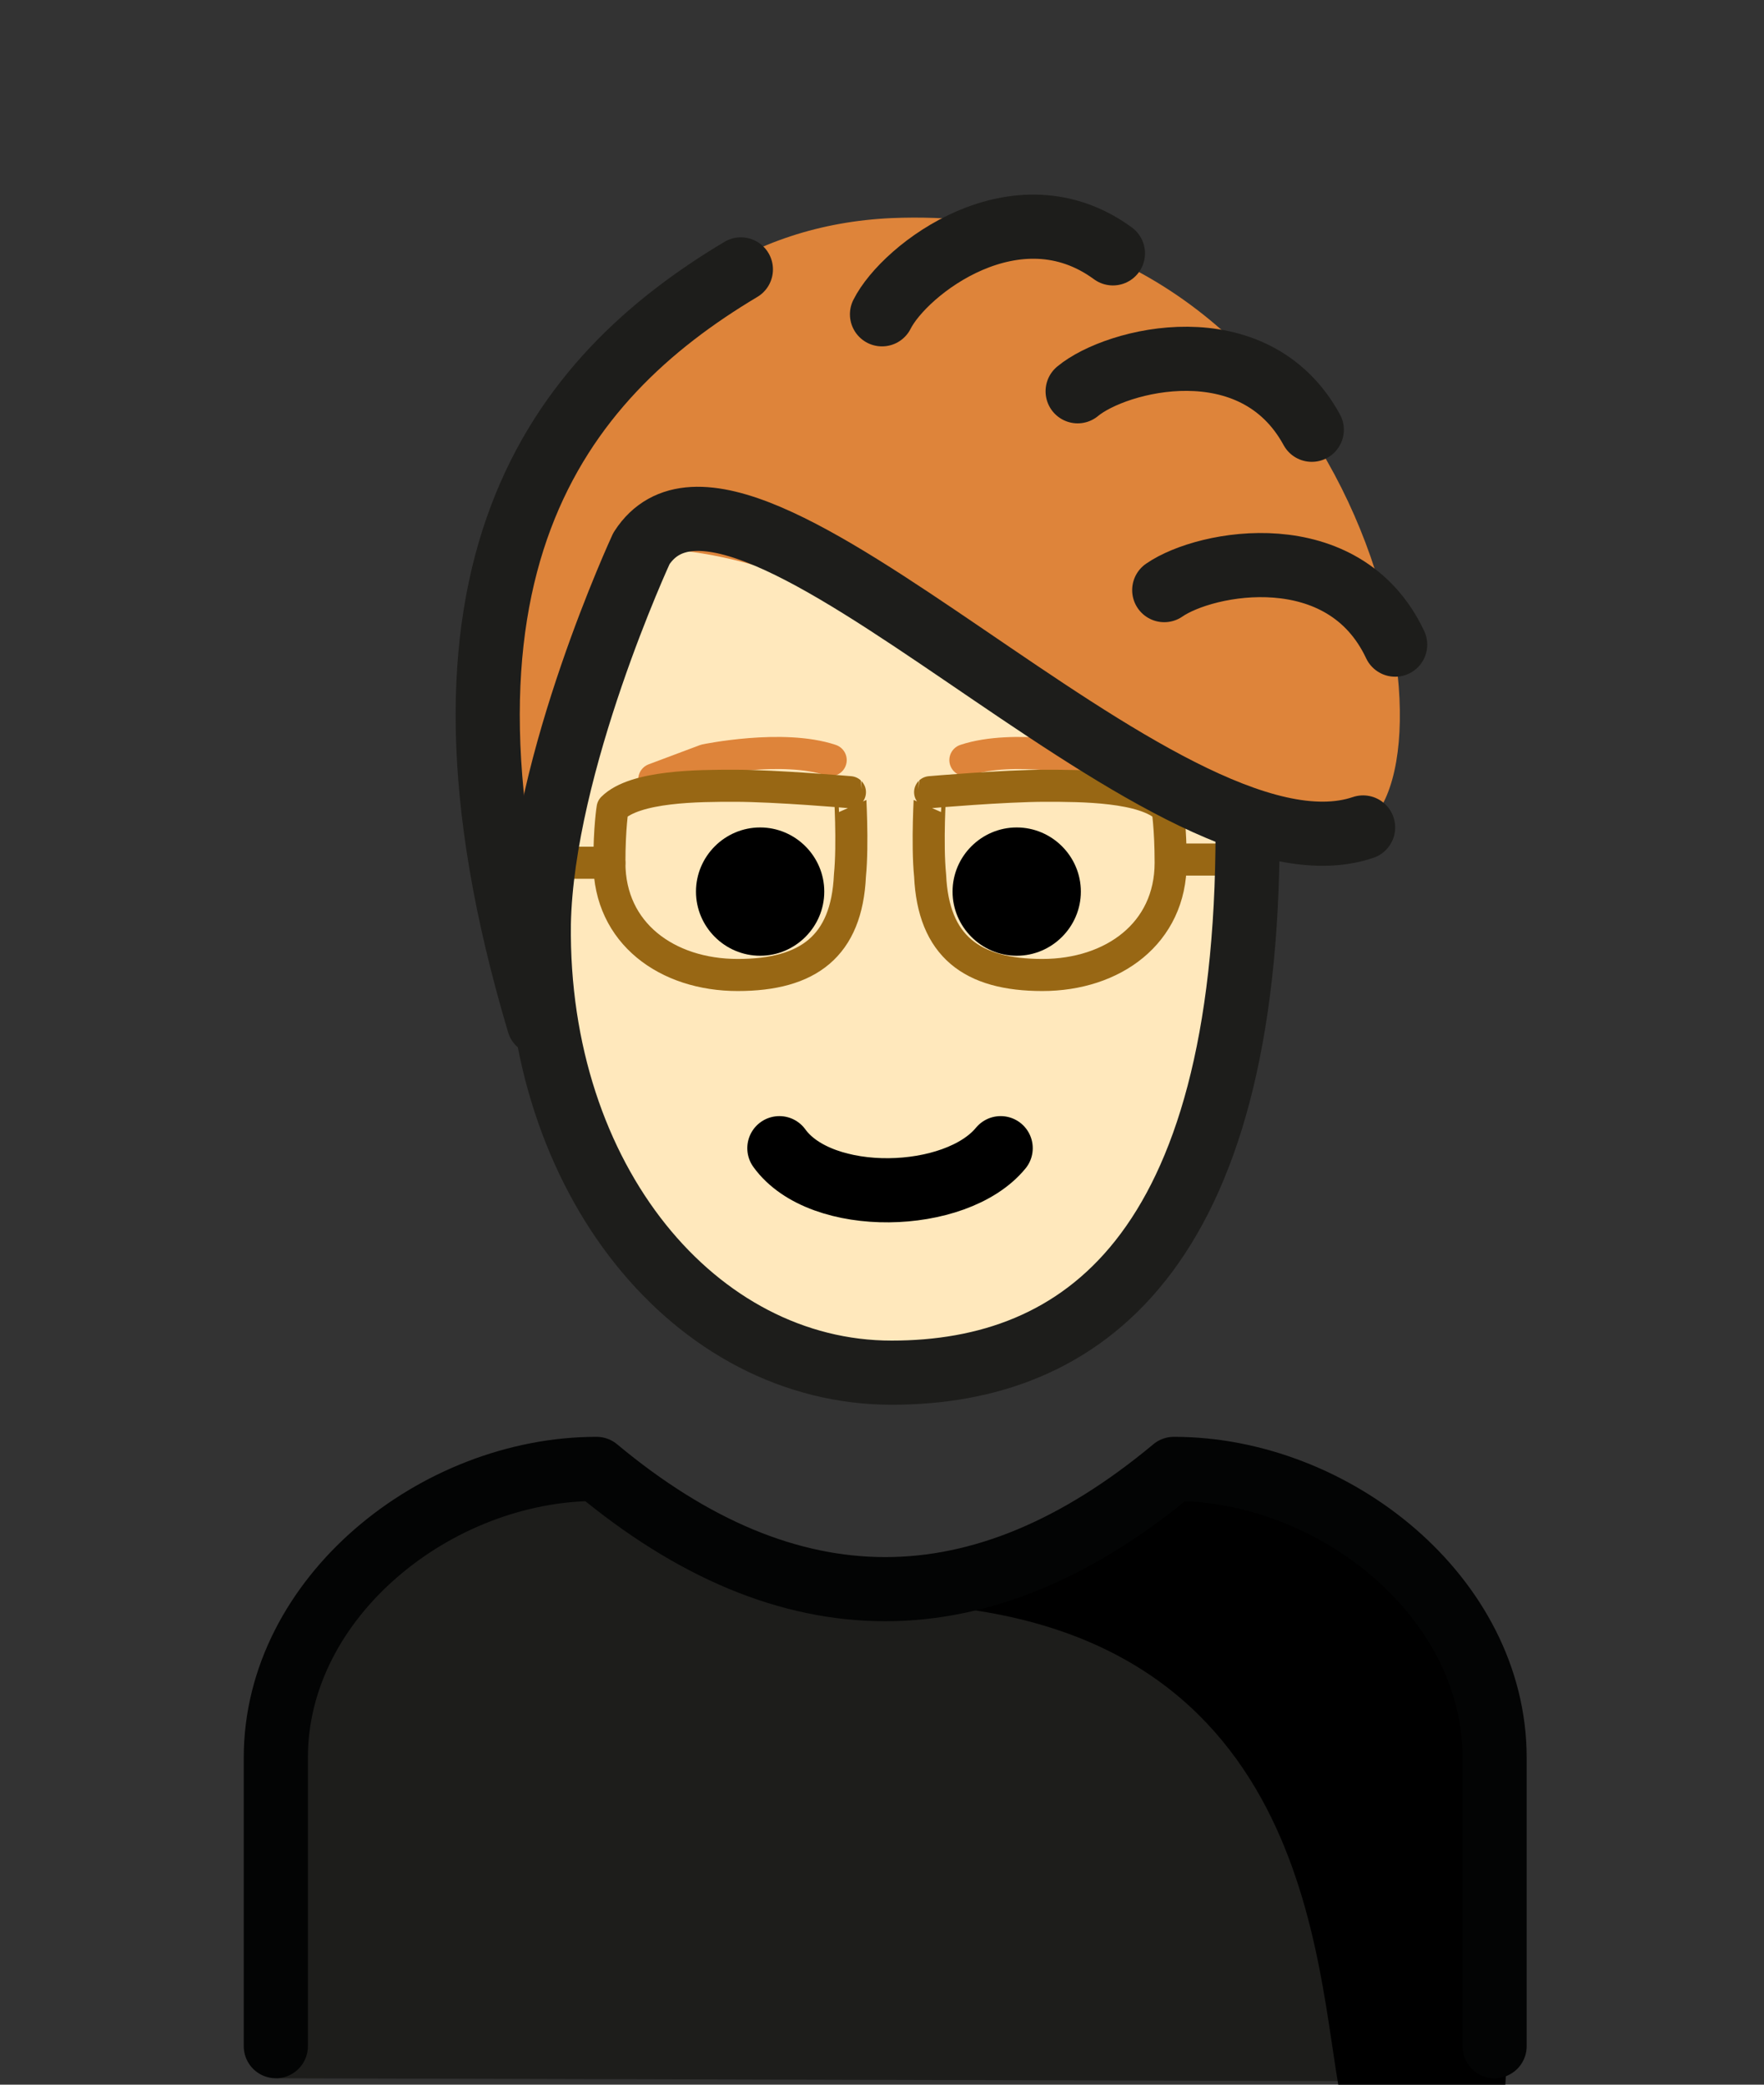 <?xml version="1.0" encoding="utf-8"?>
<!-- Generator: Adobe Illustrator 16.0.4, SVG Export Plug-In . SVG Version: 6.00 Build 0)  -->
<!DOCTYPE svg PUBLIC "-//W3C//DTD SVG 1.1//EN" "http://www.w3.org/Graphics/SVG/1.1/DTD/svg11.dtd">
<svg version="1.1" id="Ebene_1" xmlns="http://www.w3.org/2000/svg" xmlns:xlink="http://www.w3.org/1999/xlink" x="0px" y="0px"
	 width="55px" height="65px" viewBox="0 0 55 65" enable-background="new 0 0 55 65" xml:space="preserve">
<rect x="0" y="0" width="55" height="65" fill="#333333" stroke="none"/>
<path fill="#DE843A" d="M17.4,33.7C13.2,16.5,19,7.2,27.8,6.8c14.5-0.6,18,16.7,14.7,19"/>
<path fill="#1C1C1B" d="M33.7,27.8c0,1.1-0.9,2-2,2c-1.1,0-2-0.9-2-2s0.9-2,2-2C32.8,25.8,33.7,26.7,33.7,27.8"/>
<path fill="#1C1C1B" d="M25.7,27.8c0,1.1-0.9,2-2,2c-1.1,0-2-0.9-2-2s0.9-2,2-2C24.8,25.8,25.7,26.7,25.7,27.8"/>
<path fill="#FFE8BC" d="M16.8,28.8c-0.1,8,4.1,14,11,14c7.1,0,11.1-6,11.1-14v-2.9c-6-2.4-12-8.8-18.9-8.8
	C20,17.1,16.9,23.8,16.8,28.8"/>
<path d="M33.7,27.8c0,1.1-0.9,2-2,2c-1.1,0-2-0.9-2-2s0.9-2,2-2C32.8,25.8,33.7,26.7,33.7,27.8"/>
<path d="M25.7,27.8c0,1.1-0.9,2-2,2c-1.1,0-2-0.9-2-2s0.9-2,2-2C24.8,25.8,25.7,26.7,25.7,27.8"/>
<path fill="none" stroke="#000000" stroke-width="2" stroke-linecap="round" stroke-linejoin="round" d="M24.3,35.8
	c1.3,1.8,5.5,1.7,6.9,0"/>
<path fill="#1D1D1B" d="M46.6,64.9c-0.6,0,0-10.1,0-10.1c0-4.5-5.5-8.8-9.7-8.9c-6.2,5-12.1,4.9-18.3-0.1c-4.2,0.2-9.9,3.4-9.9,7.8
	c0,0,0.4,11.2-0.1,11.2"/>
<path d="M36.9,46.4c-3.2,2.1-4.9,3-8.9,3.6C41,50.4,41,61.4,41.8,65.4h5.1C46.9,65.4,48.9,46.4,36.9,46.4"/>
<path fill="none" stroke="#030404" stroke-width="2" stroke-linecap="round" stroke-linejoin="round" d="M8.6,63.8v-9c0-5,5-9,10-9
	c6,5,12,5,18,0c5,0,10,4,10,9v9"/>
<path fill="none" stroke="#DE843A" stroke-linecap="round" stroke-linejoin="round" stroke-miterlimit="10" d="M20.4,24.3l1.6-0.6
	c0,0,2.4-0.5,3.9,0"/>
<path fill="none" stroke="#DE843A" stroke-linecap="round" stroke-linejoin="round" stroke-miterlimit="10" d="M35.6,24.3L34,23.7
	c0,0-2.4-0.5-3.9,0"/>
<path fill="none" stroke="#1D1D1B" stroke-width="2" stroke-linecap="round" stroke-linejoin="round" stroke-miterlimit="10" d="
	M16.8,31.9c-4.2-14.1,0.6-20.1,6.3-23.5"/>
<path fill="none" stroke="#1D1D1B" stroke-width="2" stroke-linecap="round" stroke-linejoin="round" stroke-miterlimit="10" d="
	M27.5,9.8c0.7-1.4,4.2-4.1,7.2-1.9"/>
<path fill="none" stroke="#1D1D1B" stroke-width="2" stroke-linecap="round" stroke-linejoin="round" stroke-miterlimit="10" d="
	M33.6,12.2c1.2-1,5.5-2.1,7.3,1.2"/>
<path fill="none" stroke="#1D1D1B" stroke-width="2" stroke-linecap="round" stroke-linejoin="round" stroke-miterlimit="10" d="
	M36.3,18.4c1.3-0.9,5.6-1.7,7.2,1.7"/>
<path fill="none" stroke="#986714" stroke-linecap="round" stroke-linejoin="round" stroke-miterlimit="10" d="M26.5,27.3
	c-0.1,2.2-1.3,3.1-3.5,3.1c-2.2,0-4-1.3-4-3.5c0-1.1,0.1-1.7,0.1-1.7c0.7-0.7,2.7-0.7,3.8-0.7c1.3,0,3.6,0.2,3.6,0.2
	S26.6,26.3,26.5,27.3z"/>
<path fill="none" stroke="#986714" stroke-linecap="round" stroke-linejoin="round" stroke-miterlimit="10" d="M29,27.3
	c0.1,2.2,1.3,3.1,3.5,3.1c2.2,0,4-1.3,4-3.5c0-1.1-0.1-1.7-0.1-1.7c-0.7-0.7-2.7-0.7-3.8-0.7c-1.3,0-3.6,0.2-3.6,0.2
	S28.9,26.3,29,27.3z"/>
<line fill="none" stroke="#986714" stroke-linecap="round" stroke-linejoin="round" stroke-miterlimit="10" x1="17" y1="26.9" x2="19" y2="26.9"/>
<line fill="none" stroke="#986714" stroke-linecap="round" stroke-linejoin="round" stroke-miterlimit="10" x1="36.9" y1="26.8" x2="39" y2="26.8"/>
<path fill="none" stroke="#1D1D1B" stroke-width="2" stroke-linecap="round" stroke-linejoin="round" stroke-miterlimit="10" d="
	M42.5,25.8c-6.2,2.1-19.4-13.5-22.5-8.7c0,0-3.1,6.7-3.2,11.7c-0.1,8,4.9,14,11,14c5.9,0,11.1-3.7,11.1-16.9"/>
</svg>
